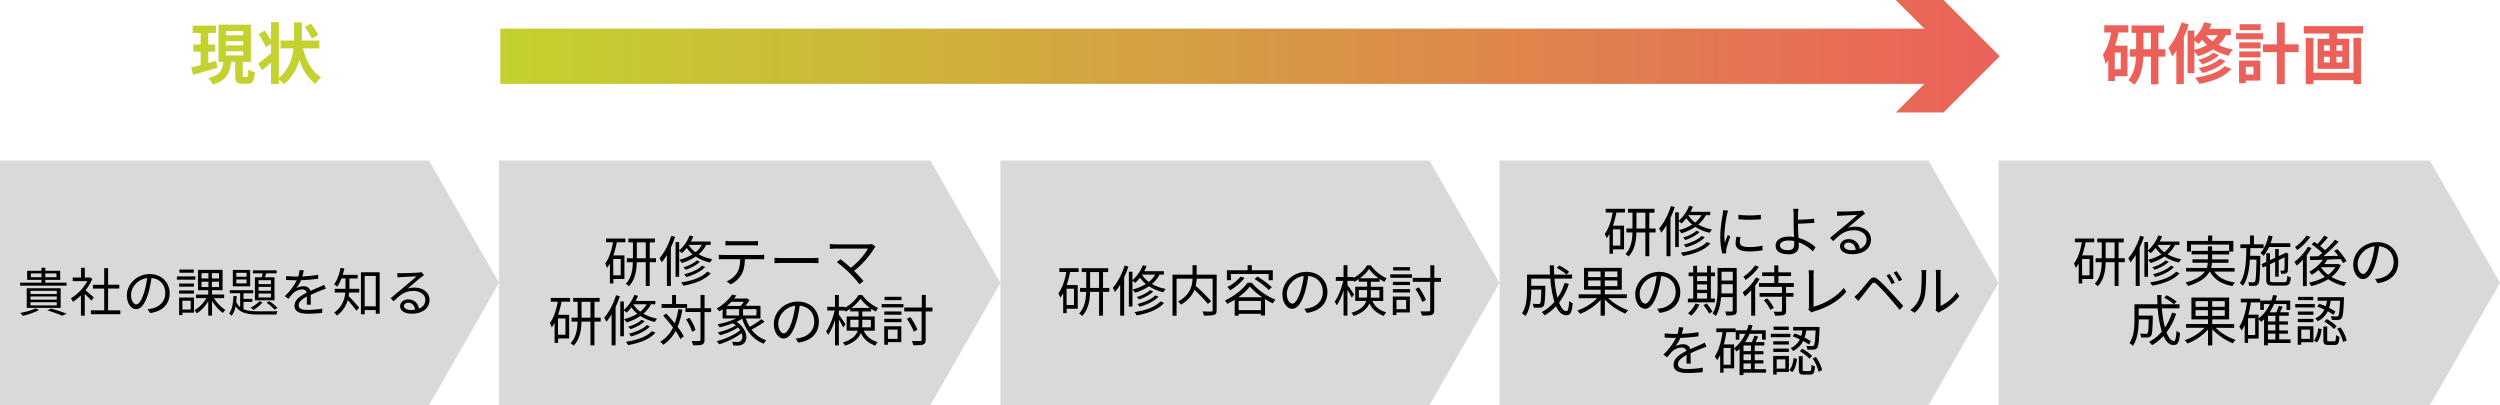 <svg xmlns="http://www.w3.org/2000/svg" xmlns:xlink="http://www.w3.org/1999/xlink" width="1809" height="293.2" viewBox="0 0 1809 293.2"><defs><style>.a{fill:#d9d9d9;fill-rule:evenodd;}.b{fill:url(#a);}.c{fill:none;stroke-miterlimit:10;stroke-width:40px;stroke:url(#b);}.d{fill:url(#b);}.e{fill:#c3d22e;}.f{fill:#eb615a;}</style><linearGradient id="a" x1="6.63" y1="185.64" x2="6.63" y2="1270.64" gradientTransform="translate(176.36 47.32) rotate(-90)" gradientUnits="userSpaceOnUse"><stop offset="0" stop-color="#c3d22e"/><stop offset="1" stop-color="#eb615a"/><stop offset="1" stop-color="#d9d9d9"/></linearGradient><linearGradient id="b" x1="362" y1="40.69" x2="1447" y2="40.69" gradientUnits="userSpaceOnUse"><stop offset="0" stop-color="#c3d22e"/><stop offset="1" stop-color="#eb615a"/></linearGradient></defs><title>アセット 9</title><polygon class="a" points="0 116.18 310.4 116.18 361.13 204.69 310.4 293.2 0 293.2 0 116.18 0 116.18"/><polygon class="a" points="361.13 116.18 673.2 116.18 723.93 204.69 673.2 293.2 361.13 293.2 361.13 116.18 361.13 116.18"/><polygon class="a" points="723.93 116.18 1034.33 116.18 1085.07 204.69 1034.33 293.2 723.93 293.2 723.93 116.18 723.93 116.18"/><polygon class="a" points="1085.07 116.18 1395.46 116.18 1446.2 204.69 1395.46 293.2 1085.07 293.2 1085.07 116.18 1085.07 116.18"/><polygon class="a" points="1446.2 116.18 1758.27 116.18 1809 204.69 1758.27 293.2 1446.2 293.2 1446.2 116.18 1446.2 116.18"/><line class="b" x1="362" y1="40.69" x2="1447" y2="40.69"/><line class="c" x1="362" y1="40.69" x2="1419.57" y2="40.69"/><polygon class="d" points="1371.77 81.38 1412.48 40.69 1371.77 0 1406.31 0 1447 40.69 1406.31 81.38 1371.77 81.38"/><path class="e" d="M157.2,49.07c-6,1.78-12.49,3.65-17.43,5.09l-1.44-5.38c1.92-.43,4.27-1.05,6.86-1.73V37.41h-5.32V32.17h5.32V23.82h-5.76V18.54h16.81v5.28h-5.53v8.35h5v5.24h-5v8.2c1.88-.52,3.85-1,5.72-1.58Zm21.31,6.67c.86,0,1.06-.76,1.15-5.57a14.7,14.7,0,0,0,4.75,2.12c-.48,6.57-1.72,8.35-5.28,8.35h-3.6c-4.41,0-5.37-1.63-5.37-6.48V44.75h-2.93c-.87,7.83-3.07,13.39-13.3,16.42a16.76,16.76,0,0,0-3.17-4.71c8.69-2.16,10.23-6.09,10.85-11.71h-3.5V17.87h23.42V44.75h-5.9v9.41c0,1.39.1,1.58.91,1.58ZM163.44,25.5H176v-3H163.44Zm0,7.3H176v-3H163.44Zm0,7.29H176v-3H163.44Z"/><path class="e" d="M219.16,35c2.31,9,6.63,16.84,13.25,20.93a19.8,19.8,0,0,0-4.12,4.8c-5.38-3.89-9.08-9.94-11.72-17.19a34.7,34.7,0,0,1-10.89,17.28,24.54,24.54,0,0,0-3.89-3.17v3.12h-5.67V45.28c-2.21,2-4.41,3.93-6.43,5.57L186.81,46c2.3-1.68,5.86-4.46,9.31-7.44V31.69l-3.84,2.36a56.15,56.15,0,0,0-5.18-9.32l4.46-2.59a71.81,71.81,0,0,1,4.56,7V16h5.67V56.56C209.18,49.89,211.63,42,212.4,35H203V29.34h9.74V16.14h5.67v13.2h12.67V35Zm6.49-7a60,60,0,0,0-5-8.55l4.28-2.35a53.44,53.44,0,0,1,5.37,8.16Z"/><path class="f" d="M1533,23.48a72.35,72.35,0,0,1-2.55,9.56h9V55.12h-9.17v3.5h-4.75V43.69c-.63.92-1.3,1.83-2,2.64a31.5,31.5,0,0,0-1.92-6.81c2.93-3.94,4.9-9.75,6.09-16h-5.08V18.3h17.42v5.18Zm1.58,14.6h-4.32v12h4.32ZM1566.84,41h-5v20h-5.43V41h-5.47c-.29,7-1.68,15.07-6.62,20.3A23.42,23.42,0,0,0,1540,58c4.12-4.46,5.32-11.14,5.61-17h-4.46V35.58h4.56V23.72h-3.31V18.44h23.52v5.28h-4.08V35.58h5Zm-10.47-5.38V23.72H1551V35.58Z"/><path class="f" d="M1583.78,17.77c-1,3-2.21,6.1-3.55,9.07v34h-5.43v-24a39.17,39.17,0,0,1-3,4,45.46,45.46,0,0,0-2.74-6.14c3.84-4.51,7.4-11.52,9.51-18.53Zm26.88,7.68a26.05,26.05,0,0,1-5.33,7.06,37.45,37.45,0,0,0,10.47,3.22,22.49,22.49,0,0,0-3.07,4.56,36.44,36.44,0,0,1-11.43-4.56,41.5,41.5,0,0,1-10.94,4.94,22,22,0,0,0-2.5-3.46V52.86h-4.94V22.14h4.94v5.09a29.21,29.21,0,0,0,7.2-11.19l5.18,1.2c-.47,1.2-1,2.45-1.58,3.6h15.6v4.61Zm-22.8,10.66a36.56,36.56,0,0,0,9.17-3.55,31.33,31.33,0,0,1-3.55-3.7,26.33,26.33,0,0,1-2.79,2.88,27.33,27.33,0,0,0-2.83-2.3Zm26.74,13.73c-5,5.86-13.49,9.07-23.28,10.85a20.1,20.1,0,0,0-2.88-4.51c8.83-1.2,17.13-3.8,21.26-8.31Zm-8.88-10c-3,3-7.73,5.28-12.2,6.72a14.92,14.92,0,0,0-3-3.27c4.08-1,8.69-3,11-5.18Zm4.61,4.32c-3.8,4.12-10.18,7-16.71,8.69a17.42,17.42,0,0,0-2.78-3.56c6-1.25,12.24-3.65,15.41-6.81Zm-14.07-18.68a22.44,22.44,0,0,0,4.61,4.42,19,19,0,0,0,3.84-4.42Z"/><path class="f" d="M1637.64,28.48H1618V24h19.64Zm-2.07,29.86h-10.46v1.87h-4.95V43.84h15.41Zm-15.26-27.7h15.41V35h-15.41Zm0,6.57h15.41v4.28h-15.41Zm15.5-15.36h-15.22V17.53h15.22Zm-10.7,26.5v5.52h5.47V48.35Zm38.16-10.61h-10V60.88h-5.76V37.74h-10V32.08h10V16.24h5.76V32.08h10Z"/><path class="f" d="M1709.93,18.92v5.33h-18.82v3.84h8.74V49.84H1677V28.09h8.4V24.25H1667V18.92Zm-7,8.5h5.52V60.83H1703V58.05h-29v2.83h-5.57V27.42H1674V52.67h29Zm-21.32,9.36h4.18v-4h-4.18Zm0,8.4h4.18V41.1h-4.18Zm13.25-12.43h-4.18v4h4.18Zm0,8.35h-4.18v4.08h4.18Z"/><path d="M28.28,224.32a52.41,52.41,0,0,1-11.7,4.21,17.46,17.46,0,0,0-2-2.09,50.3,50.3,0,0,0,11.21-3.26Zm19.91-17.6H14.57v-2.2H30v-2H19.66v-6.58H30v-2.2h2.77v2.2H43.56v6.58H32.73v2H48.19ZM19.36,222.79v-14.2H43.9v14.2Zm2.73-10h19v-2.35h-19Zm0,4.07h19v-2.32h-19Zm0,4.14h19v-2.35h-19ZM30,200.57v-2.74H22.32v2.74Zm2.77-2.74v2.74h8.09v-2.74Zm4.06,25.42A111.51,111.51,0,0,1,48.23,227L45,228.42a94.1,94.1,0,0,0-10.6-3.76Z"/><path d="M66.13,217.51c-1-1.1-3.08-3.23-4.78-4.82v15.73H58.57V213.71a37.5,37.5,0,0,1-5.81,4.72,13.12,13.12,0,0,0-1.48-2.55,33,33,0,0,0,11.89-12.46H52.61v-2.59h6v-7.06h2.78v7.06h3.3l.49-.11,1.6,1.06a35.55,35.55,0,0,1-4.9,8.29c1.75,1.4,5.09,4.33,6,5.16Zm20.94,7.07v2.77H65.79v-2.77H75.4V208.81H67.27v-2.73H75.4V194h2.81v12.05h8.1v2.73h-8.1v15.77Z"/><path d="M106.83,223.67a24.09,24.09,0,0,0,3.23-.46c4.82-1.06,9.54-4.63,9.54-11.13,0-5.7-3.61-10.37-10-10.9A78.25,78.25,0,0,1,107.36,212c-2.32,7.72-5.32,11.71-8.81,11.71s-6.73-3.88-6.73-10.07c0-8.17,7.3-15.31,16.49-15.31,8.82,0,14.44,6.23,14.44,13.83,0,7.9-5.21,13.18-14.17,14.36Zm-2.47-12.31a61,61,0,0,0,2.09-10.15c-7.22.92-11.63,7.11-11.63,12.16,0,4.75,2.21,6.84,3.84,6.84S102.42,217.7,104.36,211.36Z"/><path d="M141.33,202.35H128V200h13.37Zm-1,23.9H132V228h-2.4V215.27h10.79Zm0-18.84H129.63v-2.24h10.72Zm-10.72,2.77h10.72v2.28H129.63Zm10.6-12.84H129.82v-2.28h10.41ZM132,217.59V224h6v-6.38Zm22.83-1.86a28.08,28.08,0,0,0,8.29,8.59,11.45,11.45,0,0,0-1.94,2.12,32.69,32.69,0,0,1-7.75-8.77v10.71h-2.74V217.89a26.27,26.27,0,0,1-8.21,8.82,13.86,13.86,0,0,0-1.86-2.13,24.72,24.72,0,0,0,8.74-8.85h-7.52v-2.55h8.85V210h-7.45v-14.7h17.82V210h-7.63v3.15h8.77v2.55Zm-9-14.21h5v-3.88h-5Zm0,6.19h5V203.8h-5Zm12.65-10.07h-5.16v3.88h5.16Zm0,6.16h-5.16v3.91h5.16Z"/><path d="M176.18,223.71c3,1.29,6.88,1.52,11.55,1.55,1.67,0,11,0,13.22-.07a7.83,7.83,0,0,0-1,2.43h-12.2c-8.21,0-13.87-.91-17.29-6a15.48,15.48,0,0,1-2.88,6.91,8.32,8.32,0,0,0-1.79-1.82c2.28-2.74,2.93-7.83,3.12-12.46h2.35c-.07,1.44-.15,2.92-.3,4.33a9.93,9.93,0,0,0,2.81,3.68v-10.1h-7.52V210h17v2.21h-7.07v4.06h6.42v2.17h-6.42ZM181,207.18H168.47V195.33H181Zm-2.59-9.76H171v2.81h7.41Zm0,4.78H171v2.89h7.41ZM190,218.73a24.69,24.69,0,0,1-6.72,5.59,14.13,14.13,0,0,0-1.9-1.79,18.75,18.75,0,0,0,6.27-4.56Zm-.72-18.09c.31-.91.61-1.93.84-2.88H183v-2.17h17.17v2.17h-7.48c-.34,1-.72,2-1.06,2.88h7v16.68H184.46V200.64Zm6.8,2.09h-9v2.85h9Zm0,4.83h-9v2.81h9Zm0,4.82h-9v2.85h9Zm-1.25,5.55a28.79,28.79,0,0,1,5.93,4.86l-2.06,1.33a31.65,31.65,0,0,0-5.81-5.09Z"/><path d="M221.93,220.4c.12-1.44.15-3.87.15-5.85-3.49,1.9-5.92,3.84-5.92,6.31,0,3,2.92,3.38,6.8,3.38a66.34,66.34,0,0,0,10.26-.91l-.08,3.08a97.51,97.51,0,0,1-10.3.6c-5.39,0-9.72-1.14-9.72-5.73s4.48-7.26,8.85-9.54a3.18,3.18,0,0,0-3.38-2.32,10,10,0,0,0-6.5,2.78c-1.06,1-2.13,2.43-3.42,4l-2.58-1.94a39.61,39.61,0,0,0,8.66-11.48h-1.56c-1.59,0-4.14-.07-6.19-.22v-2.85c2,.22,4.64.38,6.35.38.79,0,1.59,0,2.46,0a19.64,19.64,0,0,0,.95-4.67l3.12.26c-.27,1.07-.61,2.62-1.14,4.33a100.37,100.37,0,0,0,11.51-1.14l0,2.81a115.41,115.41,0,0,1-12.46,1.07,26.39,26.39,0,0,1-3.38,5.77,10.71,10.71,0,0,1,5.21-1.4c2.43,0,4.4,1.18,5,3.42,2.59-1.22,4.87-2.13,6.84-3,1.14-.5,2.05-.95,3.12-1.48l1.21,2.85c-.95.26-2.31.79-3.3,1.17-2.13.84-4.83,1.94-7.68,3.27,0,2.17.08,5.36.12,7.18Z"/><path d="M252.83,207.71c0,.38,0,.84,0,1.29h7.14v2.7h-7.29c-.08.84-.23,1.71-.38,2.55,1.78,1.78,6.38,6.91,7.56,8.24l-1.9,2.39c-1.29-1.86-4.26-5.43-6.31-7.75a20.68,20.68,0,0,1-7.86,11.21,9.34,9.34,0,0,0-2-2.09c5.78-4.1,7.56-9.57,8.06-14.55h-7.64V209H250v-7.56h-2.89a28.23,28.23,0,0,1-3.08,6,14.17,14.17,0,0,0-2.32-1.64c2.24-2.92,3.8-7.44,4.71-12l2.74.53a38,38,0,0,1-1.18,4.56h10.83v2.62h-6ZM274.71,197V227H271.9v-2.62h-8v3h-2.73V197Zm-2.81,24.65v-22h-8v22Z"/><path d="M306.82,199.16c-.68.46-1.52,1-2.09,1.45-1.86,1.4-6.91,5.85-9.8,8.28a16,16,0,0,1,5.09-.8c6.27,0,10.79,3.8,10.79,8.89,0,6.08-5.05,10-13,10-5.13,0-8.29-2.28-8.29-5.39,0-2.59,2.32-4.94,5.82-4.94a7.42,7.42,0,0,1,7.75,6.65c3-1.14,4.67-3.31,4.67-6.39,0-3.68-3.72-6.38-8.47-6.38-6.19,0-9.61,2.62-14.4,7.49l-2.2-2.25,10.14-8.43c2.09-1.75,6.76-5.7,8.63-7.37-2,.08-9.39.42-11.33.53a18.73,18.73,0,0,0-2.54.23l-.08-3.15a22.17,22.17,0,0,0,2.66.11c1.94,0,10.87-.27,12.84-.46a13.47,13.47,0,0,0,2.05-.3Zm-6.49,24.89c-.35-3-2.13-5-5-5-1.71,0-3,1-3,2.32,0,1.86,2.16,2.93,5,2.93A18.88,18.88,0,0,0,300.33,224.05Z"/><path d="M438.52,172.59h14v2.72h-6.2a74.62,74.62,0,0,1-2.48,9.48h8V201.9h-8v3.2h-2.52V190.67a24.78,24.78,0,0,1-2.11,3.24,17,17,0,0,0-1.32-3.16c2.79-3.76,4.63-9.36,5.71-15.44h-5Zm10.64,14.84h-5.4v11.79h5.4Zm25.48,2.28h-4.52V206.9h-2.84V189.71h-6.52c-.12,6.08-1.16,12.71-5.68,17.39a10.73,10.73,0,0,0-2.24-1.72c4.08-4.28,5-10.31,5.08-15.67h-4.36v-2.84H458V175.39h-3.28v-2.8h19.16v2.8h-3.72v11.48h4.52Zm-7.36-2.84V175.39H460.8v11.48Z"/><path d="M488.52,171.39a72.17,72.17,0,0,1-3.08,7.72V206.9h-2.88V184.51a40.86,40.86,0,0,1-3.8,5.36,16.52,16.52,0,0,0-1.55-3c3.47-4,6.63-10,8.55-16.24Zm22.48,5.8a21.52,21.52,0,0,1-5.44,6.8,30.48,30.48,0,0,0,9.92,3.56,14.13,14.13,0,0,0-1.64,2.4,30.51,30.51,0,0,1-10.4-4.32,37.27,37.27,0,0,1-10.12,4.68,15.77,15.77,0,0,0-1.8-2.32,34,34,0,0,0,9.68-4,21.68,21.68,0,0,1-4.28-4.6,29.32,29.32,0,0,1-3.48,3.8,18.37,18.37,0,0,0-2-1.6V200.3h-2.6V175.15h2.6v6.08A27.81,27.81,0,0,0,499,170.39l2.68.68a34.35,34.35,0,0,1-1.76,3.68H514.2v2.44Zm3.28,20.51c-4,4.72-11.4,7.56-19.84,9a10.06,10.06,0,0,0-1.56-2.36c8-1.2,15.28-3.72,18.84-7.76Zm-7.8-8.35c-2.44,2.52-6.52,4.6-10.28,5.83a15.24,15.24,0,0,0-1.68-1.76c3.56-1,7.56-2.87,9.68-5Zm3.8,3.84c-3.08,3.31-8.36,5.79-13.68,7.27a9.09,9.09,0,0,0-1.56-2c5-1.2,10.28-3.43,13-6.23Zm-11.92-15.88a18.67,18.67,0,0,0,4.92,5.2,17.77,17.77,0,0,0,4.6-5.32h-9.44Z"/><path d="M549.84,184.51a21.44,21.44,0,0,0,3.12-.2v3.32c-.88,0-2.16-.08-3.12-.08H539c-.12,4.32-.76,7.95-2.36,10.91a19.18,19.18,0,0,1-7.88,7.28l-3-2.16a16.56,16.56,0,0,0,7.56-6.12c1.76-2.79,2.2-6.15,2.32-9.91h-12c-1.24,0-2.4,0-3.48.08v-3.32a31.39,31.39,0,0,0,3.48.2Zm-21.24-7c-1.32,0-2.64,0-3.64.12v-3.32a33.27,33.27,0,0,0,3.6.24h16.2a29.51,29.51,0,0,0,3.72-.24v3.32c-1.16-.08-2.56-.12-3.72-.12Z"/><path d="M560.44,186.55c1.2.08,3.32.2,5.56.2h21.92c2,0,3.44-.12,4.32-.2v3.92c-.8,0-2.48-.2-4.28-.2H566c-2.2,0-4.32.08-5.56.2Z"/><path d="M633.52,178.51a11.33,11.33,0,0,0-1,1.24A62.43,62.43,0,0,1,618,196c2.4,2.4,5.24,5.4,6.84,7.36l-2.92,2.32a83.24,83.24,0,0,0-16.36-16l2.6-2.08c1.48,1.08,4.76,3.72,7.48,6.16a49.06,49.06,0,0,0,12.48-13.88H604.56c-1.56,0-3.28.16-4.08.24v-3.6a30.74,30.74,0,0,0,4.08.32H628.4a8.14,8.14,0,0,0,2.56-.32Z"/><path d="M398.52,215.59h14v2.72h-6.2a74.62,74.62,0,0,1-2.48,9.48h8V244.9h-8v3.2h-2.52V233.67a24.78,24.78,0,0,1-2.11,3.24,17,17,0,0,0-1.32-3.16c2.79-3.76,4.63-9.36,5.71-15.44h-5Zm10.64,14.84h-5.4v11.79h5.4Zm25.48,2.28h-4.52V249.9h-2.84V232.71h-6.52c-.12,6.08-1.16,12.71-5.68,17.39a10.73,10.73,0,0,0-2.24-1.72c4.08-4.28,5-10.31,5.08-15.67h-4.36v-2.84H418V218.39h-3.28v-2.8h19.16v2.8h-3.72v11.48h4.52Zm-7.36-2.84V218.39H420.8v11.48Z"/><path d="M448.52,214.39a72.17,72.17,0,0,1-3.08,7.72V249.9h-2.88V227.51a40.86,40.86,0,0,1-3.8,5.36,16.52,16.52,0,0,0-1.55-3c3.47-4,6.63-10,8.55-16.24Zm22.48,5.8a21.52,21.52,0,0,1-5.44,6.8,30.48,30.48,0,0,0,9.92,3.56,14.13,14.13,0,0,0-1.64,2.4,30.51,30.51,0,0,1-10.4-4.32,37.27,37.27,0,0,1-10.12,4.68,15.77,15.77,0,0,0-1.8-2.32,34,34,0,0,0,9.68-4,21.68,21.68,0,0,1-4.28-4.6,29.32,29.32,0,0,1-3.48,3.8,18.37,18.37,0,0,0-2-1.6V243.3h-2.6V218.15h2.6v6.08A27.81,27.81,0,0,0,459,213.39l2.68.68a34.35,34.35,0,0,1-1.76,3.68H474.2v2.44Zm3.28,20.51c-4,4.72-11.4,7.56-19.84,9a10.06,10.06,0,0,0-1.56-2.36c8-1.2,15.28-3.72,18.84-7.76Zm-7.8-8.35c-2.44,2.52-6.52,4.6-10.28,5.83a15.24,15.24,0,0,0-1.68-1.76c3.56-1,7.56-2.87,9.68-5Zm3.8,3.84c-3.08,3.31-8.36,5.79-13.68,7.27a9.09,9.09,0,0,0-1.56-2c5-1.2,10.28-3.43,13-6.23Zm-11.92-15.88a18.67,18.67,0,0,0,4.92,5.2,17.77,17.77,0,0,0,4.6-5.32h-9.44Z"/><path d="M493.72,224.07a56.41,56.41,0,0,1-3.4,12.43,48.46,48.46,0,0,1,4.44,6.84l-2.4,2a47.24,47.24,0,0,0-3.48-5.84,27.31,27.31,0,0,1-9,10,14,14,0,0,0-2.07-2.28A23.86,23.86,0,0,0,487,237a101.23,101.23,0,0,0-7.08-8.52l2.08-1.68c2.08,2.16,4.28,4.68,6.28,7.16a51.84,51.84,0,0,0,2.52-10.24Zm3.48-1.32H478.72V220h7.6v-6.52h2.84V220h8Zm17.36,3.08H509.8v20c0,2-.48,2.88-1.68,3.44s-3.2.56-6.64.56a12.35,12.35,0,0,0-1-3.08c2.52.08,4.72.08,5.4,0s1-.24,1-1v-20H496V223h10.92v-9.6h2.92V223h4.76Zm-13.8,14.23a35.09,35.09,0,0,0-4.32-8.95l2.44-1.12a31.16,31.16,0,0,1,4.4,8.8Z"/><path d="M553.28,232.75a75.51,75.51,0,0,1-9.48,5.75,21.61,21.61,0,0,0,10.76,7.72,9.45,9.45,0,0,0-1.88,2.48c-7.88-3-12.92-9.36-15.6-18.07a33.24,33.24,0,0,1-4.12,2.2c8.12,5.47,8.64,13.55,4.8,16.07a6.83,6.83,0,0,1-4,1.12c-.88,0-2.08,0-3.24-.08a6.75,6.75,0,0,0-.84-2.68,30.61,30.61,0,0,0,3.6.16,4.1,4.1,0,0,0,2.56-.64c1.36-.92,1.8-3.16.84-5.76a51.48,51.48,0,0,1-16.32,8.08,15.47,15.47,0,0,0-1.75-2.24c5.87-1.4,13-4.6,17-7.91a12.06,12.06,0,0,0-1.52-2A46.59,46.59,0,0,1,521,242.58a16.67,16.67,0,0,0-1.64-2.12,42.77,42.77,0,0,0,13.16-5,25.28,25.28,0,0,0-2.16-1.6,73.61,73.61,0,0,1-9.6,3,18.25,18.25,0,0,0-1.6-2.2,61.24,61.24,0,0,0,13.6-4.2h-9.88v-6.72c-.76.52-1.56,1-2.36,1.52a7.92,7.92,0,0,0-2-2,33.41,33.41,0,0,0,11.2-10.08l3.08.64c-.52.72-1.08,1.48-1.68,2.2h8.76l.48-.16,2,1.28a28.67,28.67,0,0,1-3,4.16h10.92v9.16H539.72a27,27,0,0,0,2.8,6.07,62.81,62.81,0,0,0,8.4-5.59Zm-27.64-4.48h9.16v-4.56h-9.16Zm3.52-9.88a38,38,0,0,1-3.16,3h9.88a18.77,18.77,0,0,0,2.32-3Zm18.2,5.32h-9.68v4.56h9.68Z"/><path d="M575.8,244.9a24.83,24.83,0,0,0,3.4-.48c5.08-1.12,10-4.88,10-11.71,0-6-3.8-10.92-10.52-11.48a83.71,83.71,0,0,1-2.36,11.4c-2.44,8.11-5.6,12.31-9.28,12.31-3.52,0-7.08-4.08-7.08-10.59,0-8.6,7.68-16.12,17.36-16.12,9.28,0,15.2,6.56,15.2,14.56,0,8.31-5.48,13.87-14.92,15.11Zm-2.6-13a63.91,63.91,0,0,0,2.2-10.68c-7.6,1-12.24,7.48-12.24,12.8,0,5,2.32,7.19,4,7.19S571.16,238.62,573.2,232Z"/><path d="M625,239.26c2.28,4.8,5.48,6.76,10.08,8.32a7.64,7.64,0,0,0-1.72,2.52c-4.76-1.84-8.08-4.16-10.44-9.16-1.44,3.6-4.6,6.88-11.44,9.16a7.93,7.93,0,0,0-1.6-2.24c7-2.24,9.72-5.28,10.76-8.6h-8V229h8.64v-3.68h-6.08v-1.88a29.25,29.25,0,0,1-3.36,2.08,8.39,8.39,0,0,0-.52-1v.24H607v3c1.12,1.44,4.16,5.8,4.8,6.84l-1.64,2.36a59.65,59.65,0,0,0-3.16-5.76v18.71h-2.8V231.39a41.7,41.7,0,0,1-4.88,11,20.45,20.45,0,0,0-1.56-2.59c2.48-3.37,5-9.64,6.2-15.08h-5.36V222h5.6v-8.56H607V222h4.32v.68a26.29,26.29,0,0,0,9.92-9.16h2.68a29.69,29.69,0,0,0,11.48,9.36,15.64,15.64,0,0,0-1.6,2.6,36.46,36.46,0,0,1-3.44-2.12v2h-6.4V229h9v10.27Zm-3.84-2.43c0-.68.08-1.4.08-2.08v-3.36h-6v5.44Zm8.4-14a32.25,32.25,0,0,1-6.88-6.68,29.66,29.66,0,0,1-6.6,6.68Zm-5.64,8.6v3.44c0,.68,0,1.32-.08,2h6.32v-5.44Z"/><path d="M638,220h15.72v2.44H638Zm14.16,27.59h-9.68v1.84h-2.64V236.07H652.2Zm-12.28-22.19h12.4v2.36h-12.4Zm0,5.28h12.4v2.4h-12.4Zm12.4-13.52h-12.2v-2.4h12.2Zm-9.8,21.31v6.72h7V238.5Zm32.2-13.11h-4.88v20.39c0,2.12-.52,3-1.8,3.52s-3.64.56-7.08.56a12.51,12.51,0,0,0-1.12-3.08c2.76.08,5.32,0,6.08,0s1-.24,1-1V225.39H654.32v-2.84H667v-9.12h2.88v9.12h4.88ZM661.24,240a48,48,0,0,0-5-9.31l2.48-1.2a39.66,39.66,0,0,1,5.12,9.15Z"/><path d="M766.52,194.09h14v2.72h-6.2a74.62,74.62,0,0,1-2.48,9.48h8V223.4h-8v3.2h-2.52V212.17a23.84,23.84,0,0,1-2.12,3.24,15.24,15.24,0,0,0-1.32-3.16c2.8-3.76,4.64-9.36,5.72-15.44h-5Zm10.64,14.84h-5.4v11.79h5.4Zm25.48,2.28h-4.52V228.4h-2.84V211.21h-6.52c-.12,6.07-1.16,12.71-5.68,17.39a10.73,10.73,0,0,0-2.24-1.72c4.08-4.28,5-10.32,5.08-15.67h-4.36v-2.84H786V196.89h-3.28v-2.8h19.16v2.8h-3.72v11.48h4.52Zm-7.36-2.84V196.89H788.8v11.48Z"/><path d="M816.52,192.89a72.17,72.17,0,0,1-3.08,7.72V228.4h-2.88V206a40.86,40.86,0,0,1-3.8,5.36,16.59,16.59,0,0,0-1.56-3c3.48-4,6.64-10,8.56-16.24Zm22.48,5.8a21.52,21.52,0,0,1-5.44,6.8,30.48,30.48,0,0,0,9.92,3.56,14.13,14.13,0,0,0-1.64,2.4,30.51,30.51,0,0,1-10.4-4.32,37.27,37.27,0,0,1-10.12,4.68,15.77,15.77,0,0,0-1.8-2.32,34,34,0,0,0,9.68-4,21.68,21.68,0,0,1-4.28-4.6,29.32,29.32,0,0,1-3.48,3.8,18.37,18.37,0,0,0-2-1.6V221.8h-2.6V196.65h2.6v6.08A27.81,27.81,0,0,0,827,191.89l2.68.68a34.35,34.35,0,0,1-1.76,3.68H842.2v2.44Zm3.28,20.51c-4,4.72-11.4,7.56-19.84,9a10.06,10.06,0,0,0-1.56-2.36c8-1.2,15.28-3.72,18.84-7.76Zm-7.8-8.35c-2.44,2.52-6.52,4.6-10.28,5.83a15.24,15.24,0,0,0-1.68-1.76c3.56-1,7.56-2.87,9.68-5Zm3.8,3.84c-3.08,3.31-8.36,5.79-13.68,7.27a9.09,9.09,0,0,0-1.56-2c5-1.2,10.28-3.44,13-6.23Zm-11.92-15.88a18.67,18.67,0,0,0,4.92,5.2,17.77,17.77,0,0,0,4.6-5.32h-9.44Z"/><path d="M880.36,224.48c0,1.92-.44,2.88-1.8,3.36s-3.88.52-7.44.52a11,11,0,0,0-1-3c2.8.12,5.52.12,6.36.08s1-.28,1-1V201.65h-11.6a27.49,27.49,0,0,1-.72,5.2A119.6,119.6,0,0,1,876.4,218L874,219.88a99.16,99.16,0,0,0-9.72-10.19c-1.48,3.84-4.36,7.56-9.72,10.71a12.39,12.39,0,0,0-2.12-2.24c8.8-4.67,10.24-11.27,10.48-16.51H851.36v26.83h-2.92V198.73h14.48v-6.84h3v6.84h14.48Z"/><path d="M905.72,204.57a46.37,46.37,0,0,0,17.16,12.31,17.07,17.07,0,0,0-1.88,2.68,63.16,63.16,0,0,1-5.64-3.16v11.88h-3v-1.2H896.28v1.36h-2.84v-11.6a61.07,61.07,0,0,1-5.44,3.08,11.8,11.8,0,0,0-1.68-2.48c6.72-3,13.28-8.35,16.44-12.87Zm-15-1.8H887.8v-7.2h15v-3.68h3v3.68H921v7.2h-3v-4.48H890.68Zm9.84-1.68A37.17,37.17,0,0,1,890.2,210a16.15,16.15,0,0,0-2.12-2.32,29.12,29.12,0,0,0,9.6-7.52Zm12.84,14a44.67,44.67,0,0,1-9-7.75,40.6,40.6,0,0,1-8.36,7.75Zm-1,9.32v-6.64H896.28v6.64Zm-2.56-24.27a62,62,0,0,1,10.44,7.68l-2.16,2a58.84,58.84,0,0,0-10.32-7.92Z"/><path d="M943.8,223.4a24.83,24.83,0,0,0,3.4-.48c5.08-1.12,10-4.88,10-11.71,0-6-3.8-10.92-10.52-11.48a83.71,83.71,0,0,1-2.36,11.4c-2.44,8.11-5.6,12.31-9.28,12.31-3.52,0-7.08-4.08-7.08-10.59,0-8.6,7.68-16.12,17.36-16.12,9.28,0,15.2,6.56,15.2,14.56,0,8.31-5.48,13.87-14.92,15.11Zm-2.6-13a63.91,63.91,0,0,0,2.2-10.68c-7.6,1-12.24,7.48-12.24,12.8,0,5,2.32,7.19,4,7.19S939.16,217.12,941.2,210.45Z"/><path d="M993,217.76c2.28,4.8,5.48,6.76,10.08,8.32a7.64,7.64,0,0,0-1.72,2.52c-4.76-1.84-8.08-4.16-10.44-9.16-1.44,3.6-4.6,6.88-11.44,9.16a7.93,7.93,0,0,0-1.6-2.24c7-2.24,9.72-5.28,10.76-8.6h-8V207.49h8.64v-3.68h-6.08v-1.88A29.25,29.25,0,0,1,979.8,204a8.39,8.39,0,0,0-.52-1v.24H975v3c1.12,1.44,4.16,5.8,4.8,6.83l-1.64,2.37a59.65,59.65,0,0,0-3.16-5.76v18.71h-2.8V209.89a41.7,41.7,0,0,1-4.88,11,21.3,21.3,0,0,0-1.56-2.6c2.48-3.36,5-9.63,6.2-15.07h-5.36v-2.76h5.6v-8.56H975v8.56h4.32v.68A26.29,26.29,0,0,0,989.2,192h2.68a29.69,29.69,0,0,0,11.48,9.36,15.64,15.64,0,0,0-1.6,2.6,36.46,36.46,0,0,1-3.44-2.12v2h-6.4v3.68h9v10.27Zm-3.84-2.43c0-.68.08-1.41.08-2.08v-3.36h-6v5.44Zm8.4-14a32.25,32.25,0,0,1-6.88-6.68,29.66,29.66,0,0,1-6.6,6.68Zm-5.64,8.6v3.44c0,.67,0,1.32-.08,2h6.32v-5.44Z"/><path d="M1006,198.53h15.72V201H1006Zm14.16,27.59h-9.68V228h-2.64V214.57h12.32Zm-12.28-22.19h12.4v2.36h-12.4Zm0,5.28h12.4v2.4h-12.4Zm12.4-13.52h-12.2v-2.4h12.2Zm-9.8,21.31v6.72h7V217Zm32.2-13.11h-4.88v20.39c0,2.12-.52,3-1.8,3.52s-3.64.56-7.08.56a12.51,12.51,0,0,0-1.12-3.08c2.76.08,5.32,0,6.08,0s1-.24,1-1V203.89h-12.64v-2.84H1035v-9.12h2.88v9.12h4.88Zm-13.48,14.59a48,48,0,0,0-5-9.31l2.48-1.2a39.66,39.66,0,0,1,5.12,9.15Z"/><path d="M1161.84,151.09h14v2.72h-6.2a74.62,74.62,0,0,1-2.48,9.48h8V180.4h-8v3.2h-2.52V169.17a23.84,23.84,0,0,1-2.12,3.24,14.72,14.72,0,0,0-1.32-3.16c2.8-3.76,4.64-9.36,5.72-15.44h-5Zm10.64,14.84h-5.4v11.79h5.4Zm25.48,2.28h-4.52V185.4h-2.84V168.21h-6.52c-.12,6.07-1.16,12.71-5.68,17.39a10.73,10.73,0,0,0-2.24-1.72c4.08-4.28,5-10.32,5.08-15.67h-4.36v-2.84h4.4V153.89H1178v-2.8h19.16v2.8h-3.72v11.48H1198Zm-7.36-2.84V153.89h-6.48v11.48Z"/><path d="M1211.84,149.89a72.17,72.17,0,0,1-3.08,7.72V185.4h-2.88V163a40.86,40.86,0,0,1-3.8,5.36,16.59,16.59,0,0,0-1.56-3c3.48-4,6.64-10,8.56-16.24Zm22.48,5.8a21.52,21.52,0,0,1-5.44,6.8,30.48,30.48,0,0,0,9.92,3.56,14.13,14.13,0,0,0-1.64,2.4,30.51,30.51,0,0,1-10.4-4.32,37.27,37.27,0,0,1-10.12,4.68,15.77,15.77,0,0,0-1.8-2.32,34,34,0,0,0,9.68-4,21.68,21.68,0,0,1-4.28-4.6,29.32,29.32,0,0,1-3.48,3.8,18.37,18.37,0,0,0-2-1.6V178.8h-2.6V153.65h2.6v6.08a27.81,27.81,0,0,0,7.52-10.84l2.68.68a34.35,34.35,0,0,1-1.76,3.68h14.32v2.44Zm3.28,20.51c-4,4.72-11.4,7.56-19.84,9a10.06,10.06,0,0,0-1.56-2.36c8-1.2,15.28-3.72,18.84-7.76Zm-7.8-8.35c-2.44,2.52-6.52,4.6-10.28,5.83a15.24,15.24,0,0,0-1.68-1.76c3.56-1,7.56-2.87,9.68-5Zm3.8,3.84c-3.08,3.31-8.36,5.79-13.68,7.27a9.09,9.09,0,0,0-1.56-2c5-1.2,10.28-3.44,13-6.23Zm-11.92-15.88a18.67,18.67,0,0,0,4.92,5.2,17.77,17.77,0,0,0,4.6-5.32h-9.44Z"/><path d="M1250.44,152.37c-.24.68-.6,2-.76,2.68a91.15,91.15,0,0,0-1.92,15.16,41.31,41.31,0,0,0,.32,5.43c.68-1.8,1.56-4.11,2.2-5.67l1.72,1.28a85.17,85.17,0,0,0-2.8,8.87,9.88,9.88,0,0,0-.2,1.76l.12,1.4-2.88.2a49.58,49.58,0,0,1-1.44-12.71c0-5.84,1.28-12.64,1.76-15.88a23.69,23.69,0,0,0,.28-2.8Zm9,19.2a14.58,14.58,0,0,0-.52,3.63c0,1.8,1.2,3.56,6.64,3.56a43.06,43.06,0,0,0,9.8-1l0,3.36a52.64,52.64,0,0,1-9.88.8c-6.64,0-9.6-2.2-9.6-5.92a22.77,22.77,0,0,1,.64-4.67Zm-1.56-16.16a69.24,69.24,0,0,0,16.28,0v3.28a100.06,100.06,0,0,1-16.24,0Z"/><path d="M1301,162.25c0,2.6.2,6.44.4,9.87a31.43,31.43,0,0,1,12.32,6.76l-1.92,3a27.68,27.68,0,0,0-10.28-6.52c0,1,.08,1.92.08,2.64,0,3.24-2,6-7.28,6-5.44,0-9.48-1.76-9.48-6.28,0-3.55,3.12-6.51,10-6.51a23.73,23.73,0,0,1,3.36.24c-.16-3.2-.32-6.84-.32-9.2s0-5.56,0-7.24a29,29,0,0,0-.32-3.92h3.84A34.51,34.51,0,0,0,1301,155c0,1.08,0,2.48,0,4,3.16-.08,8.16-.28,11.72-.76l.12,3c-3.52.32-8.6.56-11.84.64Zm-2.72,12.19a18.65,18.65,0,0,0-3.88-.4c-4.08,0-6.4,1.4-6.4,3.56s2.2,3.4,6,3.4c2.92,0,4.32-1.36,4.32-4.08C1298.36,176.28,1298.32,175.44,1298.32,174.44Z"/><path d="M1349.64,154.61c-.72.48-1.6,1.08-2.2,1.52-2,1.48-7.28,6.16-10.32,8.72a16.83,16.83,0,0,1,5.36-.84c6.6,0,11.36,4,11.36,9.36,0,6.39-5.32,10.55-13.68,10.55-5.4,0-8.72-2.4-8.72-5.68,0-2.72,2.44-5.2,6.12-5.2a7.82,7.82,0,0,1,8.16,7c3.12-1.2,4.92-3.48,4.92-6.71,0-3.88-3.92-6.72-8.92-6.72-6.52,0-10.12,2.76-15.16,7.87l-2.32-2.36c3.28-2.71,8.36-7,10.68-8.87s7.12-6,9.08-7.76c-2.08.08-9.88.44-11.92.56a19.07,19.07,0,0,0-2.68.24l-.08-3.32a22.49,22.49,0,0,0,2.8.12c2,0,11.44-.28,13.52-.48a14.18,14.18,0,0,0,2.16-.32Zm-6.84,26.19c-.36-3.12-2.24-5.28-5.24-5.28-1.8,0-3.16,1.08-3.16,2.44,0,2,2.28,3.08,5.24,3.08A19.51,19.51,0,0,0,1342.8,180.8Z"/><path d="M1135.16,205.45a44.93,44.93,0,0,1-7,13.51c1.48,3.92,3.32,6.2,5.36,6.2,1.12,0,1.6-2.08,1.88-7.4a7,7,0,0,0,2.56,1.6c-.56,6.8-1.64,8.76-4.68,8.76s-5.48-2.44-7.32-6.56a35.76,35.76,0,0,1-8.24,6.64,16.74,16.74,0,0,0-2.16-2.36,31.92,31.92,0,0,0,9.2-7.4,78.55,78.55,0,0,1-2.92-16.83H1108v5.2h10.2v1.28c-.2,8.95-.44,12.31-1.28,13.35a3.09,3.09,0,0,1-2.4,1.16,46.15,46.15,0,0,1-4.76,0,6.18,6.18,0,0,0-.84-2.8c1.84.16,3.56.2,4.24.2s1-.08,1.2-.44c.56-.6.76-3.12.92-10H1108v.32c0,5.6-.6,13.63-4.2,18.83a11.83,11.83,0,0,0-2.48-2c3.28-4.88,3.64-11.72,3.64-16.87V198.69h16.68c-.16-2.2-.2-4.44-.24-6.72h3.08c0,2.32,0,4.56.16,6.72h12.92v2.92h-12.72a72.15,72.15,0,0,0,2.2,13.88,39.61,39.61,0,0,0,5.12-10.8Zm-6.92-13.36a38.15,38.15,0,0,1,7.16,4.56l-1.84,2a41,41,0,0,0-7.08-4.8Z"/><path d="M1163.72,215.72a39.73,39.73,0,0,0,14.44,8.72,13.19,13.19,0,0,0-2,2.48,44.25,44.25,0,0,1-14.88-10.16v11.68h-3.08V217a39.77,39.77,0,0,1-14.88,10.12,14.08,14.08,0,0,0-2-2.44,36.09,36.09,0,0,0,14.4-8.92h-13.4V213h15.88v-3.36h-12v-15.8h27.32v15.8h-12.24V213h15.88v2.75Zm-14.56-15.23h9v-4.08h-9Zm9,6.56v-4.12h-9v4.12Zm12.16-10.64h-9.08v4.08h9.08Zm0,6.52h-9.08v4.12h9.08Z"/><path d="M1199.12,223.4a24.83,24.83,0,0,0,3.4-.48c5.08-1.12,10-4.88,10-11.71,0-6-3.8-10.92-10.52-11.48a83.71,83.71,0,0,1-2.36,11.4c-2.44,8.11-5.6,12.31-9.28,12.31-3.52,0-7.08-4.08-7.08-10.59,0-8.6,7.68-16.12,17.36-16.12,9.28,0,15.2,6.56,15.2,14.56,0,8.31-5.48,13.87-14.92,15.11Zm-2.6-13a63.91,63.91,0,0,0,2.2-10.68c-7.6,1-12.24,7.48-12.24,12.8,0,5,2.32,7.19,4,7.19S1194.48,217.12,1196.52,210.45Z"/><path d="M1240.88,218.76h-19.52v-2.68h3.88V199.85h-3.36v-2.68h3.36v-4.84H1228v4.84h7.24v-4.84H1238v4.84h2.92v2.68H1238v16.23h2.92Zm-11.16,1.6a26.44,26.44,0,0,1-5.92,8.08,18.39,18.39,0,0,0-2.4-1.72,20.87,20.87,0,0,0,5.48-7.12ZM1228,199.85v3.52h7.24v-3.52Zm0,9.84h7.24v-3.92H1228Zm0,6.39h7.24v-4H1228Zm6.92,3.52a29.63,29.63,0,0,1,4.2,5.92l-2.4,1.4a31.4,31.4,0,0,0-4.12-6.08Zm21.8,5c0,1.76-.44,2.64-1.52,3.12s-3,.56-6,.56a10.52,10.52,0,0,0-.92-2.88c2.12,0,4.12,0,4.68,0s.84-.2.84-.84V215h-8.44c-.4,4.76-1.4,9.84-3.8,13.68a8.46,8.46,0,0,0-2.36-1.76c3.32-5.28,3.64-12.84,3.64-18.55V193.89h13.84Zm-2.88-12.31v-6.64h-8.16v2.68c0,1.24,0,2.6-.08,4Zm-8.16-15.68V203h8.16v-6.36Z"/><path d="M1273.24,201.81a34.11,34.11,0,0,1-3.2,4.88V228.4h-2.88V210.09a39.26,39.26,0,0,1-4.6,4.4,20.16,20.16,0,0,0-1.59-2.92,36.1,36.1,0,0,0,9.67-10.8Zm-.48-8.72a39.11,39.11,0,0,1-9.68,9.52,15.15,15.15,0,0,0-1.52-2.4,30.44,30.44,0,0,0,8.4-8.2Zm19.64,14.52V212h5.36v2.71h-5.36V224.8c0,1.8-.36,2.6-1.6,3.08s-3.32.48-6.4.48a11.34,11.34,0,0,0-1-2.84c2.4.08,4.6.08,5.2,0s.84-.2.84-.76V214.72h-16.2V212h16.2v-4.4h-16.64v-2.76h11.08v-5.08h-8.76v-2.72h8.76v-5h2.92v5H1296v2.72h-9.12v5.08H1298v2.76Zm-13.64,8.23a33.72,33.72,0,0,1,4.8,6.88L1281,224.2a31.58,31.58,0,0,0-4.68-7Z"/><path d="M1308.56,224.08a4.41,4.41,0,0,0,.4-2V199.25a30.83,30.83,0,0,0-.32-3.64h3.92a25.87,25.87,0,0,0-.28,3.64v22.67c7.64-1.92,16.92-7.2,21.88-13.63l1.8,2.8c-5.2,6.43-13.44,11.35-23.4,14.27a5.7,5.7,0,0,0-1.68.72Z"/><path d="M1344.64,212.21c1.92-2,5.4-6.4,7.92-9.36,2.12-2.52,3.76-2.8,6.64-.4a100.92,100.92,0,0,1,8.28,8.28c2.68,2.88,6.76,7.23,9.68,10.67l-2.6,2.84c-2.8-3.6-6.44-7.72-9-10.63a107.77,107.77,0,0,0-7.8-8.12c-1.68-1.4-2.24-1.36-3.6.32-1.92,2.32-5.28,6.72-7.08,8.91-.84,1-1.72,2.28-2.32,3.08l-2.92-3C1342.84,214,1343.6,213.25,1344.64,212.21Zm26.44-7.64-2.32,1.08a41.83,41.83,0,0,0-3.72-6.4l2.28-1A61.36,61.36,0,0,1,1371.08,204.57Zm5.28-2.12-2.32,1.12a41.54,41.54,0,0,0-3.84-6.32l2.24-1A60,60,0,0,1,1376.36,202.45Z"/><path d="M1382.32,224.32a19,19,0,0,0,7-9.83c1.16-3.68,1.2-11.64,1.2-16.08a14.74,14.74,0,0,0-.28-2.92h3.68c0,.48-.2,1.68-.2,2.88,0,4.44-.16,13-1.24,17a22.08,22.08,0,0,1-7.12,10.95Zm18.32.2a9.52,9.52,0,0,0,.28-2.24V198.33a19.56,19.56,0,0,0-.24-3h3.68a25.43,25.43,0,0,0-.16,3V221.4a30.4,30.4,0,0,0,11.64-9.83l1.92,2.72a40.32,40.32,0,0,1-13.64,11.07,8,8,0,0,0-1.36.92Z"/><path d="M1220.28,263c.12-1.52.16-4.08.16-6.15-3.68,2-6.24,4-6.24,6.63,0,3.12,3.08,3.56,7.16,3.56a69.74,69.74,0,0,0,10.8-1l-.08,3.24a102,102,0,0,1-10.84.64c-5.68,0-10.24-1.2-10.24-6,0-4.67,4.72-7.63,9.32-10a3.35,3.35,0,0,0-3.56-2.44,10.54,10.54,0,0,0-6.84,2.92c-1.12,1.08-2.24,2.55-3.6,4.16l-2.72-2a41.91,41.91,0,0,0,9.12-12.08h-1.64c-1.68,0-4.36-.08-6.52-.24v-3c2.12.24,4.88.4,6.68.4.84,0,1.68,0,2.6,0a21.46,21.46,0,0,0,1-4.92l3.28.28c-.28,1.12-.64,2.76-1.2,4.56a106.3,106.3,0,0,0,12.12-1.2l0,3a122.38,122.38,0,0,1-13.12,1.12,28.42,28.42,0,0,1-3.56,6.08,11.24,11.24,0,0,1,5.48-1.48c2.56,0,4.64,1.24,5.24,3.6,2.72-1.28,5.12-2.24,7.2-3.2,1.2-.52,2.16-1,3.28-1.56l1.28,3c-1,.28-2.44.84-3.48,1.24-2.24.88-5.08,2-8.08,3.44,0,2.28.08,5.63.12,7.55Z"/><path d="M1277.92,269.68h-16.36v1.72h-2.8V252.45c-.68.68-1.4,1.28-2.12,1.88a19.07,19.07,0,0,0-1.8-1.88v14.07h-7.68v3.12h-2.44V256.77a25.8,25.8,0,0,1-2.24,3.87,19.51,19.51,0,0,0-1.67-2.76c2.91-4.23,4.59-10.63,5.63-17.55h-4.52v-2.72h14v2.72h-6.72a74.16,74.16,0,0,1-1.8,8.88h7.4v2.72a27.53,27.53,0,0,0,8.12-10.4h-4.32v4.24H1256V239h8a34.69,34.69,0,0,0,1.32-4.08l2.84.56c-.36,1.2-.72,2.4-1.12,3.52h10.64v6.8H1275v-4.24h-9a35.42,35.42,0,0,1-3.24,6h4.88a41.55,41.55,0,0,0,1.8-4.72l2.8.68c-.64,1.36-1.32,2.8-1.92,4h6.32V250h-6.92v4.08H1276v2.32h-6.28v4.23H1276V263h-6.28v4.16h8.16Zm-25.6-17.91h-5.16v12.15h5.16ZM1267,250h-5.4v4.08h5.4Zm0,6.4h-5.4v4.23h5.4Zm-5.4,10.71h5.4V263h-5.4Z"/><path d="M1295.52,244h-14.16v-2.44h14.16Zm-1.08,25.15h-8.84V271h-2.52V257.57h11.36Zm0-19.83h-11.28v-2.36h11.28Zm-11.28,2.92h11.28v2.4h-11.28Zm11.16-13.52h-11v-2.4h11ZM1285.6,260v6.72h6.28V260Zm9.12,7.84c1.88-2,2.76-5.48,3.16-8.76l2.4.6c-.4,3.52-1.28,7.36-3.4,9.56Zm14.16-18.55a40.26,40.26,0,0,0-4.12-2.56,15.75,15.75,0,0,1-7.28,7.24,9.54,9.54,0,0,0-1.76-2.08,13.56,13.56,0,0,0,6.64-6.36,49.72,49.72,0,0,0-5.2-2.16l1.48-2.08c1.48.48,3.08,1.16,4.68,1.84a27.06,27.06,0,0,0,.92-4h-6.72v-2.56h19.08s0,.88,0,1.24c-.36,9.4-.76,12.88-1.76,14a2.85,2.85,0,0,1-2.36,1.16,37.21,37.21,0,0,1-4.68,0,6.44,6.44,0,0,0-.76-2.68c1.8.16,3.48.16,4.12.16s1,0,1.28-.4c.68-.72,1-3.52,1.36-10.92H1307a32.32,32.32,0,0,1-1.24,5.16,43.43,43.43,0,0,1,4.6,2.64Zm.56,19.19c1,0,1.24-.56,1.36-4.56a7.09,7.09,0,0,0,2.48,1.16c-.28,4.8-1,6-3.52,6h-4.44c-3,0-3.68-.8-3.68-3.76v-9.6h2.76v9.6c0,1,.16,1.16,1.32,1.16Zm-5.36-16.11a28.26,28.26,0,0,1,7.12,5.2l-1.84,1.95a30.94,30.94,0,0,0-7-5.39Zm9.92,6a27.26,27.26,0,0,1,4.52,9.51l-2.6,1.08a29.22,29.22,0,0,0-4.32-9.63Z"/><path d="M1501.36,172.59h14v2.72h-6.2a74.62,74.62,0,0,1-2.48,9.48h8V201.9h-8v3.2h-2.52V190.67a23.79,23.79,0,0,1-2.11,3.24,15.24,15.24,0,0,0-1.32-3.16c2.79-3.76,4.63-9.36,5.71-15.44h-5ZM1512,187.43h-5.4v11.79h5.4Zm25.48,2.28H1533V206.9h-2.84V189.71h-6.52c-.12,6.07-1.16,12.71-5.68,17.39a10.73,10.73,0,0,0-2.24-1.72c4.08-4.28,5-10.32,5.08-15.67h-4.36v-2.84h4.4V175.39h-3.28v-2.8h19.16v2.8H1533v11.48h4.52Zm-7.36-2.84V175.39h-6.48v11.48Z"/><path d="M1551.36,171.39a72.17,72.17,0,0,1-3.08,7.72V206.9h-2.88V184.51a41.79,41.79,0,0,1-3.79,5.36,18,18,0,0,0-1.56-3c3.47-4,6.63-10,8.55-16.24Zm22.48,5.8a21.52,21.52,0,0,1-5.44,6.8,30.48,30.48,0,0,0,9.92,3.56,14.13,14.13,0,0,0-1.64,2.4,30.51,30.51,0,0,1-10.4-4.32,37.27,37.27,0,0,1-10.12,4.68,15.77,15.77,0,0,0-1.8-2.32,34,34,0,0,0,9.68-4,21.68,21.68,0,0,1-4.28-4.6,29.32,29.32,0,0,1-3.48,3.8,18.37,18.37,0,0,0-2-1.6V200.3h-2.6V175.15h2.6v6.08a27.81,27.81,0,0,0,7.52-10.84l2.68.68a34.35,34.35,0,0,1-1.76,3.68H1577v2.44Zm3.28,20.51c-4,4.72-11.4,7.56-19.84,9a10.06,10.06,0,0,0-1.56-2.36c8-1.2,15.28-3.72,18.84-7.76Zm-7.8-8.35c-2.44,2.52-6.52,4.6-10.28,5.83a15.24,15.24,0,0,0-1.68-1.76c3.56-1,7.56-2.87,9.68-5Zm3.8,3.84c-3.08,3.31-8.36,5.79-13.68,7.27a9.09,9.09,0,0,0-1.56-2c5-1.2,10.28-3.44,13-6.23Zm-11.92-15.88a18.67,18.67,0,0,0,4.92,5.2,17.77,17.77,0,0,0,4.6-5.32h-9.44Z"/><path d="M1602.32,196.54c2.84,4.28,8,6.88,14.92,7.88a11.38,11.38,0,0,0-1.8,2.56c-7.8-1.36-13.24-4.72-16.28-10.44h-.36c-2.08,4-6.44,7.64-15.56,10.36a11.74,11.74,0,0,0-1.8-2.4c7.8-2.16,11.88-5,14-8h-13.55v-2.63h14.91a12.58,12.58,0,0,0,.76-3.76h-11.08v-2.48h11.16v-3.56h-11.8v-2.52h11.8v-3.32h3v3.32h12.36V177h-27.6v5h-2.88v-7.68h15.24v-3.88h3v3.88h15.28V182h-3v2.12h-12.36v3.56h11.8v2.48h-11.88a17.62,17.62,0,0,1-.64,3.76h17v2.63Z"/><path d="M1635.56,185.15s0,1,0,1.36c-.28,13.23-.52,17.71-1.52,19a2.83,2.83,0,0,1-2.32,1.28,29.57,29.57,0,0,1-4.24,0,6.43,6.43,0,0,0-.76-2.64c1.64.16,3.12.16,3.68.16a1.22,1.22,0,0,0,1.24-.56c.68-.92.92-4.8,1.16-15.91H1628c-.48,7.59-1.72,14.51-5.07,19a8.54,8.54,0,0,0-2.24-2c4.15-5.52,4.63-15.43,4.79-25.27h-4.35v-2.76h7v-6.44h2.8v6.44h7v2.76h-9.6c0,1.84-.08,3.68-.16,5.48Zm6.28-6.44a27.79,27.79,0,0,1-3.88,6.44,23.12,23.12,0,0,0-2.28-2.08c2.72-3,4.76-7.76,5.88-12.68l2.88.6a48.37,48.37,0,0,1-1.48,5h14.28v2.72Zm11,25.47c1.76,0,2.08-.76,2.24-4.6a8.28,8.28,0,0,0,2.52,1.08c-.36,4.72-1.24,6-4.6,6h-8.12c-4,0-5-.88-5-4.4v-9.8l-2.4,1.12-1.12-2.43,3.52-1.64v-6.24h2.68v5l3.76-1.76v-6.32h2.56v5.12l4.4-2,.2-.2.48-.36,1.88.68-.12.48c0,5.68-.08,10.71-.24,11.84a2.17,2.17,0,0,1-1.8,2.15,10.75,10.75,0,0,1-3,.24,7.69,7.69,0,0,0-.64-2.32,19.67,19.67,0,0,0,2.08,0c.48,0,.72-.07.84-.76s.2-4.11.2-8.87l-4.28,2v12h-2.56V189.43l-3.76,1.8v11.11c0,1.52.36,1.84,2.56,1.84Z"/><path d="M1672.64,179.43a45.73,45.73,0,0,1-3.48,5.24V207h-2.76V187.91a41.48,41.48,0,0,1-4.51,4.28,21.39,21.39,0,0,0-1.68-2.64,37.27,37.27,0,0,0,9.79-11Zm-.88-8a42.45,42.45,0,0,1-9.44,9.48,16.4,16.4,0,0,0-1.67-2.16,31.93,31.93,0,0,0,8.39-8.32Zm22.08,20.4a22.13,22.13,0,0,1-6.8,8.59,35.88,35.88,0,0,0,10.92,4,12.28,12.28,0,0,0-1.8,2.48,33.66,33.66,0,0,1-11.48-4.88,39.91,39.91,0,0,1-12.4,5,8.48,8.48,0,0,0-1.52-2.52,38.47,38.47,0,0,0,11.56-4.2,25,25,0,0,1-4.6-5,35.71,35.71,0,0,1-4.84,3.56,11.26,11.26,0,0,0-2-2.16,29.58,29.58,0,0,0,10-8.75c-3.44.12-6.64.2-9.24.28l-.24-2.72,6.16-.08c.88-.76,1.84-1.52,2.76-2.4a50.83,50.83,0,0,0-7.6-6.16l1.8-1.88c.76.48,1.56,1,2.36,1.6a49.4,49.4,0,0,0,5-6.16l2.6,1.36c-1.76,2.12-3.84,4.48-5.64,6.24a32.41,32.41,0,0,1,3.56,3.08,76.31,76.31,0,0,0,7.16-7.64l2.64,1.48a135.77,135.77,0,0,1-10.92,10.4l10.72-.24a43.64,43.64,0,0,0-3-3.56l2.32-1.24a45.18,45.18,0,0,1,6.6,8.64l-2.48,1.44a25.66,25.66,0,0,0-1.76-2.92l-9.64.36a24.66,24.66,0,0,1-2.24,3.24h9.6l.48-.16Zm-14.28,1.75a20.31,20.31,0,0,0,5.08,5.24,19.3,19.3,0,0,0,5.2-5.48h-10.08Z"/><path d="M1718.64,201.9a24.83,24.83,0,0,0,3.4-.48c5.08-1.12,10-4.88,10-11.71,0-6-3.8-10.92-10.52-11.48a83.71,83.71,0,0,1-2.36,11.4c-2.44,8.11-5.6,12.31-9.28,12.31-3.52,0-7.07-4.08-7.07-10.59,0-8.6,7.67-16.12,17.35-16.12,9.28,0,15.2,6.56,15.2,14.56,0,8.31-5.48,13.87-14.92,15.11Zm-2.6-13a63.91,63.91,0,0,0,2.2-10.68c-7.6,1-12.24,7.48-12.24,12.8,0,5,2.32,7.19,4,7.19S1714,195.62,1716,189Z"/><path d="M1574.68,227a44.93,44.93,0,0,1-7,13.51c1.48,3.92,3.32,6.2,5.36,6.2,1.12,0,1.6-2.08,1.88-7.4a7,7,0,0,0,2.56,1.6c-.56,6.8-1.64,8.76-4.68,8.76s-5.48-2.44-7.32-6.56a35.76,35.76,0,0,1-8.24,6.64,16.74,16.74,0,0,0-2.16-2.36,31.92,31.92,0,0,0,9.2-7.4,78.55,78.55,0,0,1-2.92-16.83h-13.8v5.2h10.2v1.28c-.2,8.95-.44,12.31-1.28,13.35a3.09,3.09,0,0,1-2.4,1.16,46.15,46.15,0,0,1-4.76,0,6.18,6.18,0,0,0-.84-2.8c1.84.16,3.56.2,4.24.2s1-.08,1.2-.44c.56-.6.76-3.12.92-10h-7.28v.32c0,5.6-.6,13.63-4.2,18.83a11.78,11.78,0,0,0-2.47-2c3.27-4.88,3.63-11.72,3.63-16.87V220.19h16.68c-.16-2.2-.2-4.44-.24-6.72H1564c0,2.32,0,4.56.16,6.72h12.92v2.92h-12.72a72.15,72.15,0,0,0,2.2,13.88,39.61,39.61,0,0,0,5.12-10.8Zm-6.92-13.36a38.15,38.15,0,0,1,7.16,4.56l-1.84,2a41,41,0,0,0-7.08-4.8Z"/><path d="M1603.24,237.22a39.73,39.73,0,0,0,14.44,8.72,13.19,13.19,0,0,0-2,2.48,44.25,44.25,0,0,1-14.88-10.16v11.68h-3.08V238.46a39.82,39.82,0,0,1-14.87,10.12,15.06,15.06,0,0,0-2-2.44,36.12,36.12,0,0,0,14.39-8.92h-13.39v-2.75h15.87v-3.36h-12v-15.8H1613v15.8h-12.24v3.36h15.88v2.75ZM1588.68,222h9v-4.08h-9Zm9,6.56v-4.12h-9v4.12Zm12.16-10.64h-9.08V222h9.08Zm0,6.52h-9.08v4.12h9.08Z"/><path d="M1657.44,248.18h-16.36v1.72h-2.8V231c-.68.68-1.4,1.28-2.12,1.88a19.07,19.07,0,0,0-1.8-1.88V245h-7.68v3.12h-2.44V235.27a25.77,25.77,0,0,1-2.23,3.87,18.69,18.69,0,0,0-1.68-2.76c2.91-4.23,4.59-10.63,5.63-17.55h-4.52v-2.72h14v2.72h-6.72a74.16,74.16,0,0,1-1.8,8.88h7.4v2.72a27.53,27.53,0,0,0,8.12-10.4h-4.32v4.24h-2.6v-6.8h8a34.69,34.69,0,0,0,1.32-4.08l2.84.56c-.36,1.2-.72,2.4-1.12,3.52h10.64v6.8h-2.68V220h-9a35.42,35.42,0,0,1-3.24,6h4.88a41.55,41.55,0,0,0,1.8-4.72l2.8.68c-.64,1.36-1.32,2.8-1.92,4h6.32v2.52h-6.92v4.08h6.28v2.32h-6.28v4.23h6.28v2.32h-6.28v4.16h8.16Zm-25.6-17.91h-5.16v12.15h5.16Zm14.64-1.76h-5.4v4.08h5.4Zm0,6.4h-5.4v4.23h5.4Zm-5.4,10.71h5.4v-4.16h-5.4Z"/><path d="M1675,222.47h-14.15V220H1675ZM1674,247.62h-8.84v1.84h-2.51V236.07H1674Zm0-19.83h-11.27v-2.36h11.27Zm-11.27,2.92h11.27v2.4h-11.27Zm11.15-13.52h-11v-2.4h11Zm-8.68,21.31v6.72h6.28V238.5Zm9.12,7.84c1.88-2,2.76-5.48,3.16-8.76l2.4.6c-.4,3.52-1.28,7.36-3.4,9.56Zm14.16-18.55a40.26,40.26,0,0,0-4.12-2.56,15.75,15.75,0,0,1-7.28,7.24,9.54,9.54,0,0,0-1.76-2.08,13.56,13.56,0,0,0,6.64-6.36,49.72,49.72,0,0,0-5.2-2.16l1.48-2.08c1.48.48,3.08,1.16,4.68,1.84a27.06,27.06,0,0,0,.92-4H1677v-2.56h19.08s0,.88,0,1.24c-.36,9.4-.76,12.88-1.76,14a2.85,2.85,0,0,1-2.36,1.16,37.21,37.21,0,0,1-4.68,0,6.44,6.44,0,0,0-.76-2.68c1.8.16,3.48.16,4.12.16s1,0,1.28-.4c.68-.72,1-3.52,1.36-10.92h-6.76a32.32,32.32,0,0,1-1.24,5.16,43.43,43.43,0,0,1,4.6,2.64ZM1689,247c1,0,1.24-.56,1.36-4.56a7.09,7.09,0,0,0,2.48,1.16c-.28,4.8-1,6-3.52,6h-4.44c-3,0-3.68-.8-3.68-3.76v-9.6h2.76v9.6c0,1,.16,1.16,1.32,1.16Zm-5.36-16.11a28.26,28.26,0,0,1,7.12,5.2l-1.84,2a30.94,30.94,0,0,0-7-5.39Zm9.92,6a27.26,27.26,0,0,1,4.52,9.51l-2.6,1.08a29.22,29.22,0,0,0-4.32-9.63Z"/></svg>